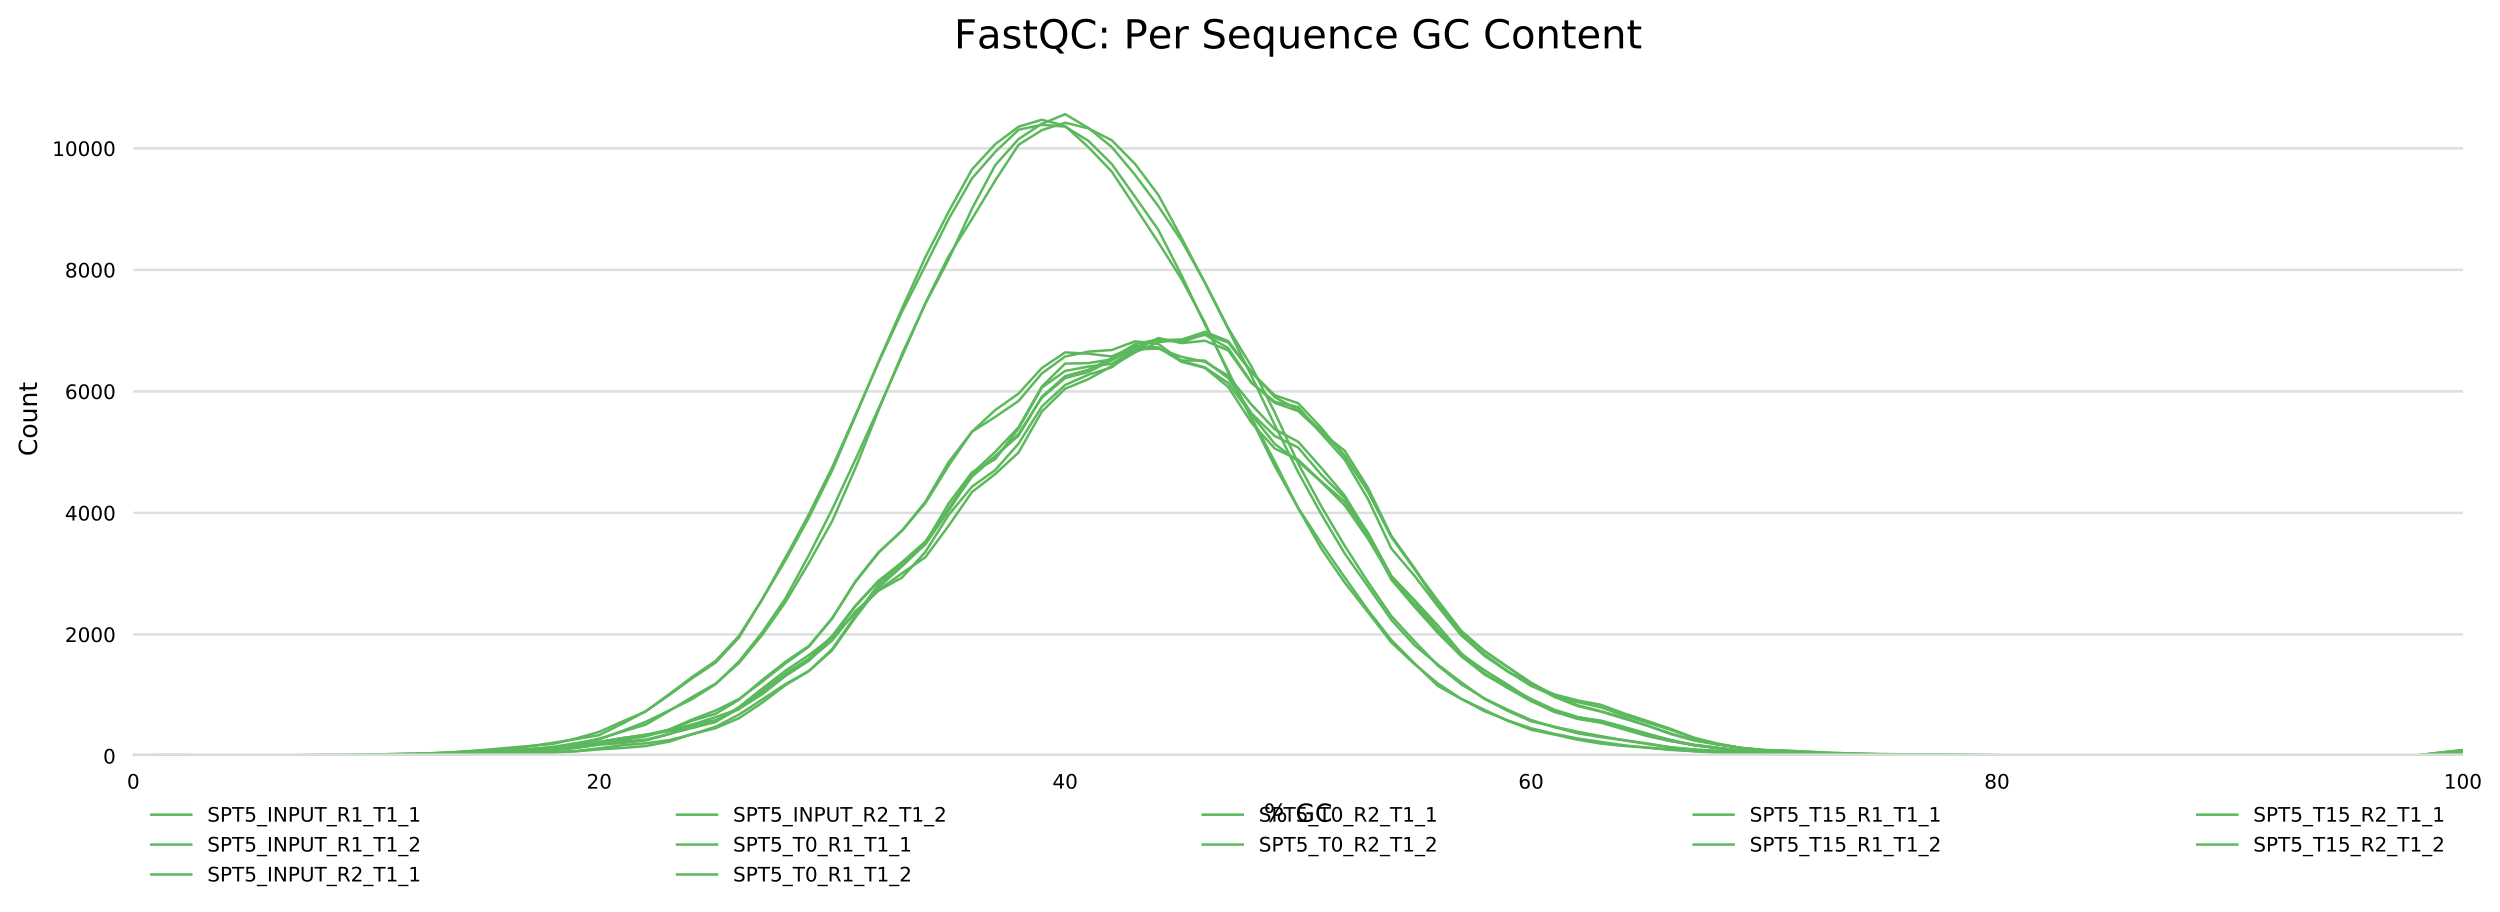<?xml version="1.0" encoding="utf-8" standalone="no"?>
<!DOCTYPE svg PUBLIC "-//W3C//DTD SVG 1.1//EN"
  "http://www.w3.org/Graphics/SVG/1.1/DTD/svg11.dtd">
<!-- Created with matplotlib (http://matplotlib.org/) -->
<svg height="364.923pt" version="1.1" viewBox="0 0 1000.138 364.923" width="1000.138pt" xmlns="http://www.w3.org/2000/svg" xmlns:xlink="http://www.w3.org/1999/xlink">
 <defs>
  <style type="text/css">
*{stroke-linecap:butt;stroke-linejoin:round;}
  </style>
 </defs>
 <g id="figure_1">
  <g id="patch_1">
   <path d="M 0 364.923 
L 1000.138 364.923 
L 1000.138 0 
L 0 0 
z
" style="fill:#ffffff;"/>
  </g>
  <g id="axes_1">
   <g id="patch_2">
    <path d="M 53.328 302.416 
L 985.303 302.416 
L 985.303 32.836 
L 53.328 32.836 
z
" style="fill:#ffffff;"/>
   </g>
   <g id="matplotlib.axis_1">
    <g id="xtick_1">
     <g id="text_1">
      <!-- 0 -->
      <defs>
       <path d="M 31.781 66.406 
Q 24.172 66.406 20.328 58.906 
Q 16.5 51.422 16.5 36.375 
Q 16.5 21.391 20.328 13.891 
Q 24.172 6.391 31.781 6.391 
Q 39.453 6.391 43.281 13.891 
Q 47.125 21.391 47.125 36.375 
Q 47.125 51.422 43.281 58.906 
Q 39.453 66.406 31.781 66.406 
z
M 31.781 74.219 
Q 44.047 74.219 50.516 64.516 
Q 56.984 54.828 56.984 36.375 
Q 56.984 17.969 50.516 8.266 
Q 44.047 -1.422 31.781 -1.422 
Q 19.531 -1.422 13.062 8.266 
Q 6.594 17.969 6.594 36.375 
Q 6.594 54.828 13.062 64.516 
Q 19.531 74.219 31.781 74.219 
z
" id="DejaVuSans-30"/>
      </defs>
      <g transform="translate(50.783 315.494)scale(0.08 -0.08)">
       <use xlink:href="#DejaVuSans-30"/>
      </g>
     </g>
    </g>
    <g id="xtick_2">
     <g id="text_2">
      <!-- 20 -->
      <defs>
       <path d="M 19.188 8.297 
L 53.609 8.297 
L 53.609 0 
L 7.328 0 
L 7.328 8.297 
Q 12.938 14.109 22.625 23.891 
Q 32.328 33.688 34.812 36.531 
Q 39.547 41.844 41.422 45.531 
Q 43.312 49.219 43.312 52.781 
Q 43.312 58.594 39.234 62.25 
Q 35.156 65.922 28.609 65.922 
Q 23.969 65.922 18.812 64.312 
Q 13.672 62.703 7.812 59.422 
L 7.812 69.391 
Q 13.766 71.781 18.938 73 
Q 24.125 74.219 28.422 74.219 
Q 39.75 74.219 46.484 68.547 
Q 53.219 62.891 53.219 53.422 
Q 53.219 48.922 51.531 44.891 
Q 49.859 40.875 45.406 35.406 
Q 44.188 33.984 37.641 27.219 
Q 31.109 20.453 19.188 8.297 
z
" id="DejaVuSans-32"/>
      </defs>
      <g transform="translate(234.633 315.494)scale(0.08 -0.08)">
       <use xlink:href="#DejaVuSans-32"/>
       <use x="63.623" xlink:href="#DejaVuSans-30"/>
      </g>
     </g>
    </g>
    <g id="xtick_3">
     <g id="text_3">
      <!-- 40 -->
      <defs>
       <path d="M 37.797 64.312 
L 12.891 25.391 
L 37.797 25.391 
z
M 35.203 72.906 
L 47.609 72.906 
L 47.609 25.391 
L 58.016 25.391 
L 58.016 17.188 
L 47.609 17.188 
L 47.609 0 
L 37.797 0 
L 37.797 17.188 
L 4.891 17.188 
L 4.891 26.703 
z
" id="DejaVuSans-34"/>
      </defs>
      <g transform="translate(421.028 315.494)scale(0.08 -0.08)">
       <use xlink:href="#DejaVuSans-34"/>
       <use x="63.623" xlink:href="#DejaVuSans-30"/>
      </g>
     </g>
    </g>
    <g id="xtick_4">
     <g id="text_4">
      <!-- 60 -->
      <defs>
       <path d="M 33.016 40.375 
Q 26.375 40.375 22.484 35.828 
Q 18.609 31.297 18.609 23.391 
Q 18.609 15.531 22.484 10.953 
Q 26.375 6.391 33.016 6.391 
Q 39.656 6.391 43.531 10.953 
Q 47.406 15.531 47.406 23.391 
Q 47.406 31.297 43.531 35.828 
Q 39.656 40.375 33.016 40.375 
z
M 52.594 71.297 
L 52.594 62.312 
Q 48.875 64.062 45.094 64.984 
Q 41.312 65.922 37.594 65.922 
Q 27.828 65.922 22.672 59.328 
Q 17.531 52.734 16.797 39.406 
Q 19.672 43.656 24.016 45.922 
Q 28.375 48.188 33.594 48.188 
Q 44.578 48.188 50.953 41.516 
Q 57.328 34.859 57.328 23.391 
Q 57.328 12.156 50.688 5.359 
Q 44.047 -1.422 33.016 -1.422 
Q 20.359 -1.422 13.672 8.266 
Q 6.984 17.969 6.984 36.375 
Q 6.984 53.656 15.188 63.938 
Q 23.391 74.219 37.203 74.219 
Q 40.922 74.219 44.703 73.484 
Q 48.484 72.75 52.594 71.297 
z
" id="DejaVuSans-36"/>
      </defs>
      <g transform="translate(607.423 315.494)scale(0.08 -0.08)">
       <use xlink:href="#DejaVuSans-36"/>
       <use x="63.623" xlink:href="#DejaVuSans-30"/>
      </g>
     </g>
    </g>
    <g id="xtick_5">
     <g id="text_5">
      <!-- 80 -->
      <defs>
       <path d="M 31.781 34.625 
Q 24.75 34.625 20.719 30.859 
Q 16.703 27.094 16.703 20.516 
Q 16.703 13.922 20.719 10.156 
Q 24.75 6.391 31.781 6.391 
Q 38.812 6.391 42.859 10.172 
Q 46.922 13.969 46.922 20.516 
Q 46.922 27.094 42.891 30.859 
Q 38.875 34.625 31.781 34.625 
z
M 21.922 38.812 
Q 15.578 40.375 12.031 44.719 
Q 8.5 49.078 8.5 55.328 
Q 8.5 64.062 14.719 69.141 
Q 20.953 74.219 31.781 74.219 
Q 42.672 74.219 48.875 69.141 
Q 55.078 64.062 55.078 55.328 
Q 55.078 49.078 51.531 44.719 
Q 48 40.375 41.703 38.812 
Q 48.828 37.156 52.797 32.312 
Q 56.781 27.484 56.781 20.516 
Q 56.781 9.906 50.312 4.234 
Q 43.844 -1.422 31.781 -1.422 
Q 19.734 -1.422 13.25 4.234 
Q 6.781 9.906 6.781 20.516 
Q 6.781 27.484 10.781 32.312 
Q 14.797 37.156 21.922 38.812 
z
M 18.312 54.391 
Q 18.312 48.734 21.844 45.562 
Q 25.391 42.391 31.781 42.391 
Q 38.141 42.391 41.719 45.562 
Q 45.312 48.734 45.312 54.391 
Q 45.312 60.062 41.719 63.234 
Q 38.141 66.406 31.781 66.406 
Q 25.391 66.406 21.844 63.234 
Q 18.312 60.062 18.312 54.391 
z
" id="DejaVuSans-38"/>
      </defs>
      <g transform="translate(793.818 315.494)scale(0.08 -0.08)">
       <use xlink:href="#DejaVuSans-38"/>
       <use x="63.623" xlink:href="#DejaVuSans-30"/>
      </g>
     </g>
    </g>
    <g id="xtick_6">
     <g id="text_6">
      <!-- 100 -->
      <defs>
       <path d="M 12.406 8.297 
L 28.516 8.297 
L 28.516 63.922 
L 10.984 60.406 
L 10.984 69.391 
L 28.422 72.906 
L 38.281 72.906 
L 38.281 8.297 
L 54.391 8.297 
L 54.391 0 
L 12.406 0 
z
" id="DejaVuSans-31"/>
      </defs>
      <g transform="translate(977.668 315.494)scale(0.08 -0.08)">
       <use xlink:href="#DejaVuSans-31"/>
       <use x="63.623" xlink:href="#DejaVuSans-30"/>
       <use x="127.246" xlink:href="#DejaVuSans-30"/>
      </g>
     </g>
    </g>
    <g id="text_7">
     <!-- % GC -->
     <defs>
      <path d="M 72.703 32.078 
Q 68.453 32.078 66.031 28.469 
Q 63.625 24.859 63.625 18.406 
Q 63.625 12.062 66.031 8.422 
Q 68.453 4.781 72.703 4.781 
Q 76.859 4.781 79.266 8.422 
Q 81.688 12.062 81.688 18.406 
Q 81.688 24.812 79.266 28.438 
Q 76.859 32.078 72.703 32.078 
z
M 72.703 38.281 
Q 80.422 38.281 84.953 32.906 
Q 89.5 27.547 89.5 18.406 
Q 89.5 9.281 84.938 3.922 
Q 80.375 -1.422 72.703 -1.422 
Q 64.891 -1.422 60.344 3.922 
Q 55.812 9.281 55.812 18.406 
Q 55.812 27.594 60.375 32.938 
Q 64.938 38.281 72.703 38.281 
z
M 22.312 68.016 
Q 18.109 68.016 15.688 64.375 
Q 13.281 60.75 13.281 54.391 
Q 13.281 47.953 15.672 44.328 
Q 18.062 40.719 22.312 40.719 
Q 26.562 40.719 28.969 44.328 
Q 31.391 47.953 31.391 54.391 
Q 31.391 60.688 28.953 64.344 
Q 26.516 68.016 22.312 68.016 
z
M 66.406 74.219 
L 74.219 74.219 
L 28.609 -1.422 
L 20.797 -1.422 
z
M 22.312 74.219 
Q 30.031 74.219 34.609 68.875 
Q 39.203 63.531 39.203 54.391 
Q 39.203 45.172 34.641 39.844 
Q 30.078 34.516 22.312 34.516 
Q 14.547 34.516 10.031 39.859 
Q 5.516 45.219 5.516 54.391 
Q 5.516 63.484 10.047 68.844 
Q 14.594 74.219 22.312 74.219 
z
" id="DejaVuSans-25"/>
      <path id="DejaVuSans-20"/>
      <path d="M 59.516 10.406 
L 59.516 29.984 
L 43.406 29.984 
L 43.406 38.094 
L 69.281 38.094 
L 69.281 6.781 
Q 63.578 2.734 56.688 0.656 
Q 49.812 -1.422 42 -1.422 
Q 24.906 -1.422 15.25 8.562 
Q 5.609 18.562 5.609 36.375 
Q 5.609 54.25 15.25 64.234 
Q 24.906 74.219 42 74.219 
Q 49.125 74.219 55.547 72.453 
Q 61.969 70.703 67.391 67.281 
L 67.391 56.781 
Q 61.922 61.422 55.766 63.766 
Q 49.609 66.109 42.828 66.109 
Q 29.438 66.109 22.719 58.641 
Q 16.016 51.172 16.016 36.375 
Q 16.016 21.625 22.719 14.156 
Q 29.438 6.688 42.828 6.688 
Q 48.047 6.688 52.141 7.594 
Q 56.25 8.5 59.516 10.406 
z
" id="DejaVuSans-47"/>
      <path d="M 64.406 67.281 
L 64.406 56.891 
Q 59.422 61.531 53.781 63.812 
Q 48.141 66.109 41.797 66.109 
Q 29.297 66.109 22.656 58.469 
Q 16.016 50.828 16.016 36.375 
Q 16.016 21.969 22.656 14.328 
Q 29.297 6.688 41.797 6.688 
Q 48.141 6.688 53.781 8.984 
Q 59.422 11.281 64.406 15.922 
L 64.406 5.609 
Q 59.234 2.094 53.438 0.328 
Q 47.656 -1.422 41.219 -1.422 
Q 24.656 -1.422 15.125 8.703 
Q 5.609 18.844 5.609 36.375 
Q 5.609 53.953 15.125 64.078 
Q 24.656 74.219 41.219 74.219 
Q 47.75 74.219 53.531 72.484 
Q 59.328 70.75 64.406 67.281 
z
" id="DejaVuSans-43"/>
     </defs>
     <g transform="translate(505.61 328.757)scale(0.1 -0.1)">
      <use xlink:href="#DejaVuSans-25"/>
      <use x="95.02" xlink:href="#DejaVuSans-20"/>
      <use x="126.807" xlink:href="#DejaVuSans-47"/>
      <use x="204.297" xlink:href="#DejaVuSans-43"/>
     </g>
    </g>
   </g>
   <g id="matplotlib.axis_2">
    <g id="ytick_1">
     <g id="line2d_1">
      <path clip-path="url(#pa500c4029d)" d="M 53.328 302.416 
L 985.303 302.416 
" style="fill:none;stroke:#dedede;stroke-linecap:square;"/>
     </g>
     <g id="text_8">
      <!-- 0 -->
      <g transform="translate(41.238 305.455)scale(0.08 -0.08)">
       <use xlink:href="#DejaVuSans-30"/>
      </g>
     </g>
    </g>
    <g id="ytick_2">
     <g id="line2d_2">
      <path clip-path="url(#pa500c4029d)" d="M 53.328 253.804 
L 985.303 253.804 
" style="fill:none;stroke:#dedede;stroke-linecap:square;"/>
     </g>
     <g id="text_9">
      <!-- 2000 -->
      <g transform="translate(25.968 256.843)scale(0.08 -0.08)">
       <use xlink:href="#DejaVuSans-32"/>
       <use x="63.623" xlink:href="#DejaVuSans-30"/>
       <use x="127.246" xlink:href="#DejaVuSans-30"/>
       <use x="190.869" xlink:href="#DejaVuSans-30"/>
      </g>
     </g>
    </g>
    <g id="ytick_3">
     <g id="line2d_3">
      <path clip-path="url(#pa500c4029d)" d="M 53.328 205.192 
L 985.303 205.192 
" style="fill:none;stroke:#dedede;stroke-linecap:square;"/>
     </g>
     <g id="text_10">
      <!-- 4000 -->
      <g transform="translate(25.968 208.232)scale(0.08 -0.08)">
       <use xlink:href="#DejaVuSans-34"/>
       <use x="63.623" xlink:href="#DejaVuSans-30"/>
       <use x="127.246" xlink:href="#DejaVuSans-30"/>
       <use x="190.869" xlink:href="#DejaVuSans-30"/>
      </g>
     </g>
    </g>
    <g id="ytick_4">
     <g id="line2d_4">
      <path clip-path="url(#pa500c4029d)" d="M 53.328 156.581 
L 985.303 156.581 
" style="fill:none;stroke:#dedede;stroke-linecap:square;"/>
     </g>
     <g id="text_11">
      <!-- 6000 -->
      <g transform="translate(25.968 159.62)scale(0.08 -0.08)">
       <use xlink:href="#DejaVuSans-36"/>
       <use x="63.623" xlink:href="#DejaVuSans-30"/>
       <use x="127.246" xlink:href="#DejaVuSans-30"/>
       <use x="190.869" xlink:href="#DejaVuSans-30"/>
      </g>
     </g>
    </g>
    <g id="ytick_5">
     <g id="line2d_5">
      <path clip-path="url(#pa500c4029d)" d="M 53.328 107.969 
L 985.303 107.969 
" style="fill:none;stroke:#dedede;stroke-linecap:square;"/>
     </g>
     <g id="text_12">
      <!-- 8000 -->
      <g transform="translate(25.968 111.009)scale(0.08 -0.08)">
       <use xlink:href="#DejaVuSans-38"/>
       <use x="63.623" xlink:href="#DejaVuSans-30"/>
       <use x="127.246" xlink:href="#DejaVuSans-30"/>
       <use x="190.869" xlink:href="#DejaVuSans-30"/>
      </g>
     </g>
    </g>
    <g id="ytick_6">
     <g id="line2d_6">
      <path clip-path="url(#pa500c4029d)" d="M 53.328 59.358 
L 985.303 59.358 
" style="fill:none;stroke:#dedede;stroke-linecap:square;"/>
     </g>
     <g id="text_13">
      <!-- 10000 -->
      <g transform="translate(20.878 62.397)scale(0.08 -0.08)">
       <use xlink:href="#DejaVuSans-31"/>
       <use x="63.623" xlink:href="#DejaVuSans-30"/>
       <use x="127.246" xlink:href="#DejaVuSans-30"/>
       <use x="190.869" xlink:href="#DejaVuSans-30"/>
       <use x="254.492" xlink:href="#DejaVuSans-30"/>
      </g>
     </g>
    </g>
    <g id="text_14">
     <!-- Count -->
     <defs>
      <path d="M 30.609 48.391 
Q 23.391 48.391 19.188 42.75 
Q 14.984 37.109 14.984 27.297 
Q 14.984 17.484 19.156 11.844 
Q 23.344 6.203 30.609 6.203 
Q 37.797 6.203 41.984 11.859 
Q 46.188 17.531 46.188 27.297 
Q 46.188 37.016 41.984 42.703 
Q 37.797 48.391 30.609 48.391 
z
M 30.609 56 
Q 42.328 56 49.016 48.375 
Q 55.719 40.766 55.719 27.297 
Q 55.719 13.875 49.016 6.219 
Q 42.328 -1.422 30.609 -1.422 
Q 18.844 -1.422 12.172 6.219 
Q 5.516 13.875 5.516 27.297 
Q 5.516 40.766 12.172 48.375 
Q 18.844 56 30.609 56 
z
" id="DejaVuSans-6f"/>
      <path d="M 8.5 21.578 
L 8.5 54.688 
L 17.484 54.688 
L 17.484 21.922 
Q 17.484 14.156 20.5 10.266 
Q 23.531 6.391 29.594 6.391 
Q 36.859 6.391 41.078 11.031 
Q 45.312 15.672 45.312 23.688 
L 45.312 54.688 
L 54.297 54.688 
L 54.297 0 
L 45.312 0 
L 45.312 8.406 
Q 42.047 3.422 37.719 1 
Q 33.406 -1.422 27.688 -1.422 
Q 18.266 -1.422 13.375 4.438 
Q 8.5 10.297 8.5 21.578 
z
M 31.109 56 
z
" id="DejaVuSans-75"/>
      <path d="M 54.891 33.016 
L 54.891 0 
L 45.906 0 
L 45.906 32.719 
Q 45.906 40.484 42.875 44.328 
Q 39.844 48.188 33.797 48.188 
Q 26.516 48.188 22.312 43.547 
Q 18.109 38.922 18.109 30.906 
L 18.109 0 
L 9.078 0 
L 9.078 54.688 
L 18.109 54.688 
L 18.109 46.188 
Q 21.344 51.125 25.703 53.562 
Q 30.078 56 35.797 56 
Q 45.219 56 50.047 50.172 
Q 54.891 44.344 54.891 33.016 
z
" id="DejaVuSans-6e"/>
      <path d="M 18.312 70.219 
L 18.312 54.688 
L 36.812 54.688 
L 36.812 47.703 
L 18.312 47.703 
L 18.312 18.016 
Q 18.312 11.328 20.141 9.422 
Q 21.969 7.516 27.594 7.516 
L 36.812 7.516 
L 36.812 0 
L 27.594 0 
Q 17.188 0 13.234 3.875 
Q 9.281 7.766 9.281 18.016 
L 9.281 47.703 
L 2.688 47.703 
L 2.688 54.688 
L 9.281 54.688 
L 9.281 70.219 
z
" id="DejaVuSans-74"/>
     </defs>
     <g transform="translate(14.798 182.474)rotate(-90)scale(0.1 -0.1)">
      <use xlink:href="#DejaVuSans-43"/>
      <use x="69.824" xlink:href="#DejaVuSans-6f"/>
      <use x="131.006" xlink:href="#DejaVuSans-75"/>
      <use x="194.385" xlink:href="#DejaVuSans-6e"/>
      <use x="257.764" xlink:href="#DejaVuSans-74"/>
     </g>
    </g>
   </g>
   <g id="line2d_7">
    <path clip-path="url(#pa500c4029d)" d="M 53.328 302.246 
L 62.648 302.27 
L 71.968 302.318 
L 81.287 302.331 
L 90.607 302.306 
L 99.927 302.27 
L 109.247 302.282 
L 118.566 302.331 
L 127.886 302.318 
L 137.206 302.246 
L 146.526 302.185 
L 155.845 302.1 
L 165.165 302.039 
L 174.485 301.917 
L 183.805 301.747 
L 193.124 301.213 
L 202.444 300.666 
L 211.764 299.791 
L 221.084 298.818 
L 230.403 297.299 
L 239.723 295.768 
L 249.043 292.39 
L 258.363 288.756 
L 267.682 284.235 
L 277.002 279.593 
L 286.322 273.674 
L 295.642 264.596 
L 304.961 252.917 
L 314.281 239.306 
L 323.601 222.097 
L 332.921 203.71 
L 342.24 183.803 
L 351.56 163.253 
L 360.88 142.544 
L 370.2 121.252 
L 379.519 102.452 
L 388.839 87.589 
L 398.159 72.203 
L 407.479 57.912 
L 416.798 52.066 
L 426.118 49.089 
L 435.438 51.385 
L 444.758 56.113 
L 454.077 65.58 
L 463.397 78 
L 472.717 95.233 
L 482.037 113.159 
L 491.356 131.655 
L 500.676 150.432 
L 509.996 170.095 
L 519.316 188.859 
L 528.635 205.764 
L 537.955 221.429 
L 547.275 234.651 
L 556.595 247.971 
L 565.914 258.143 
L 575.234 265.884 
L 584.554 272.945 
L 593.874 279.605 
L 603.193 284.393 
L 612.513 288.549 
L 621.833 290.712 
L 631.153 292.742 
L 640.472 294.492 
L 649.792 296.181 
L 659.112 297.64 
L 668.432 298.952 
L 677.751 299.876 
L 687.071 300.581 
L 696.391 301.091 
L 705.711 301.614 
L 715.03 301.905 
L 724.35 302.027 
L 733.67 302.112 
L 742.99 302.221 
L 752.309 302.258 
L 761.629 302.306 
L 770.949 302.355 
L 780.269 302.379 
L 789.588 302.379 
L 798.908 302.367 
L 808.228 302.391 
L 817.548 302.416 
L 826.867 302.416 
L 836.187 302.416 
L 845.507 302.416 
L 854.827 302.416 
L 864.146 302.416 
L 873.466 302.416 
L 882.786 302.416 
L 892.106 302.416 
L 901.425 302.416 
L 910.745 302.416 
L 920.065 302.416 
L 929.385 302.416 
L 938.704 302.416 
L 948.024 302.416 
L 957.344 302.416 
L 966.664 302.416 
L 975.983 302.416 
L 985.303 302.416 
" style="fill:none;stroke:#5cb85c;stroke-linecap:square;"/>
   </g>
   <g id="line2d_8">
    <path clip-path="url(#pa500c4029d)" d="M 53.328 302.318 
L 62.648 302.306 
L 71.968 302.294 
L 81.287 302.294 
L 90.607 302.294 
L 99.927 302.318 
L 109.247 302.318 
L 118.566 302.294 
L 127.886 302.282 
L 137.206 302.209 
L 146.526 302.136 
L 155.845 302.075 
L 165.165 302.051 
L 174.485 301.893 
L 183.805 301.723 
L 193.124 301.395 
L 202.444 301.006 
L 211.764 300.325 
L 221.084 299.62 
L 230.403 297.664 
L 239.723 295.464 
L 249.043 292.693 
L 258.363 289.874 
L 267.682 284.429 
L 277.002 278.778 
L 286.322 273.467 
L 295.642 265.252 
L 304.961 253.95 
L 314.281 240.8 
L 323.601 225.135 
L 332.921 208.449 
L 342.24 187.231 
L 351.56 163.897 
L 360.88 141.572 
L 370.2 121.52 
L 379.519 103.74 
L 388.839 83.493 
L 398.159 66.066 
L 407.479 55.615 
L 416.798 49.502 
L 426.118 45.674 
L 435.438 51.215 
L 444.758 58.811 
L 454.077 69.955 
L 463.397 82.485 
L 472.717 96.412 
L 482.037 113.037 
L 491.356 131.254 
L 500.676 146.664 
L 509.996 165.027 
L 519.316 185.371 
L 528.635 202.64 
L 537.955 218.378 
L 547.275 232.852 
L 556.595 246.464 
L 565.914 256.587 
L 575.234 266.273 
L 584.554 273.735 
L 593.874 279.41 
L 603.193 283.931 
L 612.513 288.063 
L 621.833 290.919 
L 631.153 293.374 
L 640.472 294.893 
L 649.792 296.133 
L 659.112 297.421 
L 668.432 299.025 
L 677.751 299.864 
L 687.071 300.277 
L 696.391 300.811 
L 705.711 301.383 
L 715.03 301.711 
L 724.35 301.869 
L 733.67 302.002 
L 742.99 302.221 
L 752.309 302.318 
L 761.629 302.343 
L 770.949 302.355 
L 780.269 302.367 
L 789.588 302.343 
L 798.908 302.331 
L 808.228 302.367 
L 817.548 302.379 
L 826.867 302.367 
L 836.187 302.367 
L 845.507 302.391 
L 854.827 302.416 
L 864.146 302.404 
L 873.466 302.379 
L 882.786 302.379 
L 892.106 302.391 
L 901.425 302.404 
L 910.745 302.416 
L 920.065 302.416 
L 929.385 302.416 
L 938.704 302.416 
L 948.024 302.416 
L 957.344 302.416 
L 966.664 302.416 
L 975.983 302.416 
L 985.303 302.416 
" style="fill:none;stroke:#5cb85c;stroke-linecap:square;"/>
   </g>
   <g id="line2d_9">
    <path clip-path="url(#pa500c4029d)" d="M 53.328 302.173 
L 62.648 302.1 
L 71.968 302.1 
L 81.287 302.16 
L 90.607 302.209 
L 99.927 302.258 
L 109.247 302.221 
L 118.566 302.221 
L 127.886 302.221 
L 137.206 302.063 
L 146.526 301.905 
L 155.845 301.747 
L 165.165 301.601 
L 174.485 301.261 
L 183.805 300.872 
L 193.124 300.471 
L 202.444 300.022 
L 211.764 298.575 
L 221.084 297.166 
L 230.403 295.719 
L 239.723 294.091 
L 249.043 289.473 
L 258.363 284.539 
L 267.682 277.721 
L 277.002 270.733 
L 286.322 264.377 
L 295.642 254.387 
L 304.961 239.682 
L 314.281 224.066 
L 323.601 207.088 
L 332.921 188.203 
L 342.24 166.473 
L 351.56 144.44 
L 360.88 123.367 
L 370.2 102.902 
L 379.519 84.66 
L 388.839 67.792 
L 398.159 57.656 
L 407.479 50.693 
L 416.798 47.898 
L 426.118 50.377 
L 435.438 58.896 
L 444.758 68.63 
L 454.077 82.728 
L 463.397 96.971 
L 472.717 111.712 
L 482.037 129.091 
L 491.356 149.083 
L 500.676 167.093 
L 509.996 184.739 
L 519.316 203.272 
L 528.635 219.545 
L 537.955 233.071 
L 547.275 244.932 
L 556.595 257 
L 565.914 265.726 
L 575.234 273.431 
L 584.554 279.544 
L 593.874 284.539 
L 603.193 288.197 
L 612.513 291.369 
L 621.833 293.568 
L 631.153 295.428 
L 640.472 296.825 
L 649.792 298.174 
L 659.112 299.171 
L 668.432 300.009 
L 677.751 300.471 
L 687.071 301.079 
L 696.391 301.565 
L 705.711 301.796 
L 715.03 301.917 
L 724.35 302.039 
L 733.67 302.136 
L 742.99 302.246 
L 752.309 302.27 
L 761.629 302.282 
L 770.949 302.331 
L 780.269 302.367 
L 789.588 302.379 
L 798.908 302.391 
L 808.228 302.379 
L 817.548 302.379 
L 826.867 302.404 
L 836.187 302.416 
L 845.507 302.416 
L 854.827 302.416 
L 864.146 302.416 
L 873.466 302.416 
L 882.786 302.416 
L 892.106 302.416 
L 901.425 302.416 
L 910.745 302.416 
L 920.065 302.416 
L 929.385 302.416 
L 938.704 302.416 
L 948.024 302.416 
L 957.344 302.416 
L 966.664 302.416 
L 975.983 302.416 
L 985.303 302.416 
" style="fill:none;stroke:#5cb85c;stroke-linecap:square;"/>
   </g>
   <g id="line2d_10">
    <path clip-path="url(#pa500c4029d)" d="M 53.328 302.197 
L 62.648 302.173 
L 71.968 302.16 
L 81.287 302.16 
L 90.607 302.173 
L 99.927 302.148 
L 109.247 302.136 
L 118.566 302.088 
L 127.886 302.039 
L 137.206 302.112 
L 146.526 302.16 
L 155.845 302.015 
L 165.165 301.808 
L 174.485 301.322 
L 183.805 300.836 
L 193.124 300.046 
L 202.444 299.244 
L 211.764 298.442 
L 221.084 297.64 
L 230.403 295.428 
L 239.723 292.778 
L 249.043 288.622 
L 258.363 284.563 
L 267.682 278.073 
L 277.002 271.28 
L 286.322 265.058 
L 295.642 255.044 
L 304.961 239.755 
L 314.281 222.948 
L 323.601 205.727 
L 332.921 186.927 
L 342.24 165.987 
L 351.56 144.829 
L 360.88 124.667 
L 370.2 106.28 
L 379.519 87.613 
L 388.839 71.389 
L 398.159 60.743 
L 407.479 51.92 
L 416.798 49.927 
L 426.118 50.656 
L 435.438 56.368 
L 444.758 65.616 
L 454.077 78.729 
L 463.397 91.964 
L 472.717 110.218 
L 482.037 129.869 
L 491.356 148.378 
L 500.676 167.701 
L 509.996 186.526 
L 519.316 203.151 
L 528.635 217.455 
L 537.955 230.981 
L 547.275 244.106 
L 556.595 256.016 
L 565.914 265.422 
L 575.234 274.415 
L 584.554 279.605 
L 593.874 283.98 
L 603.193 288.403 
L 612.513 291.928 
L 621.833 293.872 
L 631.153 295.938 
L 640.472 297.469 
L 649.792 298.442 
L 659.112 299.025 
L 668.432 299.839 
L 677.751 300.556 
L 687.071 301.006 
L 696.391 301.115 
L 705.711 301.395 
L 715.03 301.735 
L 724.35 301.917 
L 733.67 302.039 
L 742.99 302.197 
L 752.309 302.294 
L 761.629 302.306 
L 770.949 302.318 
L 780.269 302.355 
L 789.588 302.367 
L 798.908 302.367 
L 808.228 302.391 
L 817.548 302.416 
L 826.867 302.391 
L 836.187 302.355 
L 845.507 302.343 
L 854.827 302.355 
L 864.146 302.379 
L 873.466 302.391 
L 882.786 302.404 
L 892.106 302.416 
L 901.425 302.416 
L 910.745 302.416 
L 920.065 302.416 
L 929.385 302.416 
L 938.704 302.416 
L 948.024 302.416 
L 957.344 302.416 
L 966.664 302.416 
L 975.983 302.416 
L 985.303 302.416 
" style="fill:none;stroke:#5cb85c;stroke-linecap:square;"/>
   </g>
   <g id="line2d_11">
    <path clip-path="url(#pa500c4029d)" d="M 53.328 302.416 
L 62.648 302.416 
L 71.968 302.416 
L 81.287 302.416 
L 90.607 302.391 
L 99.927 302.367 
L 109.247 302.355 
L 118.566 302.355 
L 127.886 302.331 
L 137.206 302.258 
L 146.526 302.173 
L 155.845 302.075 
L 165.165 301.942 
L 174.485 301.699 
L 183.805 301.48 
L 193.124 301.395 
L 202.444 300.884 
L 211.764 300.277 
L 221.084 299.803 
L 230.403 299.001 
L 239.723 297.627 
L 249.043 296.716 
L 258.363 295.89 
L 267.682 293.605 
L 277.002 291.223 
L 286.322 288.817 
L 295.642 283.263 
L 304.961 276.36 
L 314.281 269.396 
L 323.601 263.466 
L 332.921 254.387 
L 342.24 242.259 
L 351.56 232.257 
L 360.88 225.342 
L 370.2 217.783 
L 379.519 204.305 
L 388.839 190.196 
L 398.159 182.406 
L 407.479 174.276 
L 416.798 158.708 
L 426.118 150.492 
L 435.438 147.904 
L 444.758 143.286 
L 454.077 137.659 
L 463.397 135.799 
L 472.717 136.905 
L 482.037 133.709 
L 491.356 137.015 
L 500.676 149.034 
L 509.996 158.149 
L 519.316 161.296 
L 528.635 171.237 
L 537.955 182.527 
L 547.275 196.467 
L 556.595 214.489 
L 565.914 227.323 
L 575.234 241.432 
L 584.554 253.33 
L 593.874 260.427 
L 603.193 266.868 
L 612.513 273.054 
L 621.833 278.268 
L 631.153 282.145 
L 640.472 284.527 
L 649.792 287.212 
L 659.112 290.348 
L 668.432 293.69 
L 677.751 296.218 
L 687.071 297.834 
L 696.391 299.195 
L 705.711 300.094 
L 715.03 300.338 
L 724.35 300.763 
L 733.67 301.237 
L 742.99 301.48 
L 752.309 301.686 
L 761.629 301.747 
L 770.949 301.735 
L 780.269 301.784 
L 789.588 301.942 
L 798.908 302.088 
L 808.228 302.185 
L 817.548 302.197 
L 826.867 302.185 
L 836.187 302.27 
L 845.507 302.367 
L 854.827 302.367 
L 864.146 302.367 
L 873.466 302.404 
L 882.786 302.416 
L 892.106 302.416 
L 901.425 302.416 
L 910.745 302.416 
L 920.065 302.391 
L 929.385 302.391 
L 938.704 302.416 
L 948.024 302.416 
L 957.344 302.416 
L 966.664 302.416 
L 975.983 302.367 
L 985.303 302.318 
" style="fill:none;stroke:#5cb85c;stroke-linecap:square;"/>
   </g>
   <g id="line2d_12">
    <path clip-path="url(#pa500c4029d)" d="M 53.328 302.124 
L 62.648 302.148 
L 71.968 302.209 
L 81.287 302.221 
L 90.607 302.197 
L 99.927 302.233 
L 109.247 302.27 
L 118.566 302.148 
L 127.886 302.015 
L 137.206 302.015 
L 146.526 301.978 
L 155.845 301.759 
L 165.165 301.577 
L 174.485 301.565 
L 183.805 301.383 
L 193.124 301.067 
L 202.444 300.678 
L 211.764 300.386 
L 221.084 300.082 
L 230.403 299.171 
L 239.723 297.931 
L 249.043 297.226 
L 258.363 296.218 
L 267.682 293.678 
L 277.002 289.85 
L 286.322 286.86 
L 295.642 283.603 
L 304.961 277.709 
L 314.281 270.393 
L 323.601 264.341 
L 332.921 254.74 
L 342.24 242.514 
L 351.56 232.391 
L 360.88 224.856 
L 370.2 216.628 
L 379.519 203.528 
L 388.839 190.718 
L 398.159 182.515 
L 407.479 173.631 
L 416.798 159.084 
L 426.118 151.246 
L 435.438 148.791 
L 444.758 144.161 
L 454.077 138.765 
L 463.397 136.067 
L 472.717 135.848 
L 482.037 132.761 
L 491.356 136.468 
L 500.676 148.718 
L 509.996 158.878 
L 519.316 163.921 
L 528.635 172.307 
L 537.955 182.199 
L 547.275 196.673 
L 556.595 214.842 
L 565.914 227.785 
L 575.234 240.266 
L 584.554 252.321 
L 593.874 260.464 
L 603.193 266.868 
L 612.513 273.565 
L 621.833 278.803 
L 631.153 282.461 
L 640.472 284.685 
L 649.792 287.504 
L 659.112 290.287 
L 668.432 293.423 
L 677.751 296.133 
L 687.071 297.773 
L 696.391 299.183 
L 705.711 300.022 
L 715.03 300.35 
L 724.35 300.787 
L 733.67 301.213 
L 742.99 301.456 
L 752.309 301.686 
L 761.629 301.772 
L 770.949 301.772 
L 780.269 301.844 
L 789.588 301.99 
L 798.908 302.1 
L 808.228 302.136 
L 817.548 302.124 
L 826.867 302.148 
L 836.187 302.258 
L 845.507 302.343 
L 854.827 302.331 
L 864.146 302.331 
L 873.466 302.355 
L 882.786 302.367 
L 892.106 302.379 
L 901.425 302.391 
L 910.745 302.391 
L 920.065 302.404 
L 929.385 302.391 
L 938.704 302.367 
L 948.024 302.355 
L 957.344 302.331 
L 966.664 302.221 
L 975.983 301.2 
L 985.303 300.277 
" style="fill:none;stroke:#5cb85c;stroke-linecap:square;"/>
   </g>
   <g id="line2d_13">
    <path clip-path="url(#pa500c4029d)" d="M 53.328 302.416 
L 62.648 302.391 
L 71.968 302.379 
L 81.287 302.379 
L 90.607 302.367 
L 99.927 302.355 
L 109.247 302.306 
L 118.566 302.282 
L 127.886 302.306 
L 137.206 302.185 
L 146.526 302.1 
L 155.845 302.002 
L 165.165 301.844 
L 174.485 301.589 
L 183.805 301.091 
L 193.124 300.641 
L 202.444 300.155 
L 211.764 299.669 
L 221.084 298.989 
L 230.403 298.259 
L 239.723 296.825 
L 249.043 295.282 
L 258.363 293.994 
L 267.682 292.535 
L 277.002 290.834 
L 286.322 288.61 
L 295.642 282.837 
L 304.961 275.448 
L 314.281 268.266 
L 323.601 262.08 
L 332.921 254.946 
L 342.24 245.2 
L 351.56 236 
L 360.88 229.304 
L 370.2 222.924 
L 379.519 210.309 
L 388.839 196.843 
L 398.159 189.612 
L 407.479 181.02 
L 416.798 164.638 
L 426.118 155.511 
L 435.438 151.659 
L 444.758 146.47 
L 454.077 140.989 
L 463.397 136.893 
L 472.717 135.945 
L 482.037 133.94 
L 491.356 139.263 
L 500.676 153.02 
L 509.996 161.199 
L 519.316 164.432 
L 528.635 173.072 
L 537.955 180.291 
L 547.275 195.142 
L 556.595 214.392 
L 565.914 227.505 
L 575.234 241.748 
L 584.554 253.938 
L 593.874 262.396 
L 603.193 268.704 
L 612.513 273.686 
L 621.833 277.806 
L 631.153 280.212 
L 640.472 281.974 
L 649.792 285.438 
L 659.112 288.464 
L 668.432 291.612 
L 677.751 295.136 
L 687.071 297.567 
L 696.391 299.159 
L 705.711 300.143 
L 715.03 300.811 
L 724.35 301.383 
L 733.67 301.796 
L 742.99 302.015 
L 752.309 302.148 
L 761.629 302.185 
L 770.949 302.185 
L 780.269 302.233 
L 789.588 302.282 
L 798.908 302.306 
L 808.228 302.318 
L 817.548 302.318 
L 826.867 302.355 
L 836.187 302.404 
L 845.507 302.391 
L 854.827 302.355 
L 864.146 302.343 
L 873.466 302.379 
L 882.786 302.416 
L 892.106 302.416 
L 901.425 302.416 
L 910.745 302.416 
L 920.065 302.416 
L 929.385 302.416 
L 938.704 302.416 
L 948.024 302.416 
L 957.344 302.416 
L 966.664 302.416 
L 975.983 302.355 
L 985.303 302.294 
" style="fill:none;stroke:#5cb85c;stroke-linecap:square;"/>
   </g>
   <g id="line2d_14">
    <path clip-path="url(#pa500c4029d)" d="M 53.328 302.246 
L 62.648 302.112 
L 71.968 302.063 
L 81.287 302.185 
L 90.607 302.221 
L 99.927 302.27 
L 109.247 302.318 
L 118.566 302.197 
L 127.886 302.063 
L 137.206 302.063 
L 146.526 301.93 
L 155.845 301.674 
L 165.165 301.528 
L 174.485 301.273 
L 183.805 300.775 
L 193.124 300.252 
L 202.444 299.791 
L 211.764 299.706 
L 221.084 299.086 
L 230.403 298.053 
L 239.723 296.813 
L 249.043 295.258 
L 258.363 293.896 
L 267.682 292.013 
L 277.002 289.862 
L 286.322 288.112 
L 295.642 283.652 
L 304.961 276.652 
L 314.281 269.639 
L 323.601 264.11 
L 332.921 256.198 
L 342.24 244.531 
L 351.56 236.219 
L 360.88 231.042 
L 370.2 220.809 
L 379.519 205.982 
L 388.839 194.692 
L 398.159 188.033 
L 407.479 177.472 
L 416.798 162.633 
L 426.118 154.017 
L 435.438 149.885 
L 444.758 146.931 
L 454.077 139.992 
L 463.397 135.228 
L 472.717 137.27 
L 482.037 136.298 
L 491.356 140.187 
L 500.676 153.215 
L 509.996 160.737 
L 519.316 162.827 
L 528.635 173.546 
L 537.955 183.888 
L 547.275 199.675 
L 556.595 219.411 
L 565.914 230.385 
L 575.234 242.611 
L 584.554 254.157 
L 593.874 261.801 
L 603.193 268.521 
L 612.513 274.415 
L 621.833 278.438 
L 631.153 280.917 
L 640.472 282.983 
L 649.792 286.289 
L 659.112 289.06 
L 668.432 292.013 
L 677.751 295.294 
L 687.071 297.457 
L 696.391 299.268 
L 705.711 300.398 
L 715.03 300.86 
L 724.35 301.456 
L 733.67 301.905 
L 742.99 302.039 
L 752.309 302.075 
L 761.629 302.063 
L 770.949 302.1 
L 780.269 302.148 
L 789.588 302.197 
L 798.908 302.282 
L 808.228 302.331 
L 817.548 302.306 
L 826.867 302.331 
L 836.187 302.391 
L 845.507 302.391 
L 854.827 302.355 
L 864.146 302.331 
L 873.466 302.306 
L 882.786 302.331 
L 892.106 302.391 
L 901.425 302.391 
L 910.745 302.367 
L 920.065 302.379 
L 929.385 302.391 
L 938.704 302.367 
L 948.024 302.343 
L 957.344 302.367 
L 966.664 302.221 
L 975.983 301.577 
L 985.303 301.103 
" style="fill:none;stroke:#5cb85c;stroke-linecap:square;"/>
   </g>
   <g id="line2d_15">
    <path clip-path="url(#pa500c4029d)" d="M 53.328 302.416 
L 62.648 302.404 
L 71.968 302.404 
L 81.287 302.404 
L 90.607 302.391 
L 99.927 302.391 
L 109.247 302.367 
L 118.566 302.343 
L 127.886 302.343 
L 137.206 302.355 
L 146.526 302.343 
L 155.845 302.246 
L 165.165 302.173 
L 174.485 302.1 
L 183.805 301.905 
L 193.124 301.626 
L 202.444 301.48 
L 211.764 301.322 
L 221.084 301.103 
L 230.403 300.593 
L 239.723 299.791 
L 249.043 299.232 
L 258.363 298.466 
L 267.682 296.716 
L 277.002 293.666 
L 286.322 290.725 
L 295.642 285.876 
L 304.961 279.799 
L 314.281 273.638 
L 323.601 268.448 
L 332.921 260.148 
L 342.24 246.974 
L 351.56 234.955 
L 360.88 226.545 
L 370.2 217.674 
L 379.519 203.442 
L 388.839 189.467 
L 398.159 180.729 
L 407.479 170.946 
L 416.798 154.636 
L 426.118 145.449 
L 435.438 145.267 
L 444.758 143.76 
L 454.077 139.798 
L 463.397 139.445 
L 472.717 142.763 
L 482.037 144.756 
L 491.356 150.346 
L 500.676 161.916 
L 509.996 171.748 
L 519.316 176.706 
L 528.635 187.206 
L 537.955 198.265 
L 547.275 213.663 
L 556.595 230.495 
L 565.914 240.363 
L 575.234 251.823 
L 584.554 261.618 
L 593.874 268.144 
L 603.193 273.917 
L 612.513 280.091 
L 621.833 284.818 
L 631.153 287.067 
L 640.472 288.306 
L 649.792 290.834 
L 659.112 293.556 
L 668.432 296.06 
L 677.751 298.089 
L 687.071 299.207 
L 696.391 300.252 
L 705.711 301.006 
L 715.03 301.225 
L 724.35 301.383 
L 733.67 301.723 
L 742.99 301.954 
L 752.309 301.978 
L 761.629 301.93 
L 770.949 302.112 
L 780.269 302.318 
L 789.588 302.355 
L 798.908 302.379 
L 808.228 302.367 
L 817.548 302.343 
L 826.867 302.343 
L 836.187 302.355 
L 845.507 302.367 
L 854.827 302.367 
L 864.146 302.379 
L 873.466 302.391 
L 882.786 302.404 
L 892.106 302.416 
L 901.425 302.416 
L 910.745 302.416 
L 920.065 302.416 
L 929.385 302.416 
L 938.704 302.416 
L 948.024 302.416 
L 957.344 302.416 
L 966.664 302.416 
L 975.983 302.404 
L 985.303 302.391 
" style="fill:none;stroke:#5cb85c;stroke-linecap:square;"/>
   </g>
   <g id="line2d_16">
    <path clip-path="url(#pa500c4029d)" d="M 53.328 302.1 
L 62.648 302.124 
L 71.968 302.197 
L 81.287 302.233 
L 90.607 302.221 
L 99.927 302.221 
L 109.247 302.294 
L 118.566 302.282 
L 127.886 302.209 
L 137.206 302.209 
L 146.526 302.221 
L 155.845 302.015 
L 165.165 301.735 
L 174.485 301.82 
L 183.805 301.893 
L 193.124 301.638 
L 202.444 301.285 
L 211.764 301.152 
L 221.084 300.909 
L 230.403 300.435 
L 239.723 299.365 
L 249.043 298.114 
L 258.363 297.36 
L 267.682 296.108 
L 277.002 293.714 
L 286.322 291.284 
L 295.642 287.322 
L 304.961 281.087 
L 314.281 274.051 
L 323.601 268.436 
L 332.921 259.674 
L 342.24 246.306 
L 351.56 233.691 
L 360.88 225.488 
L 370.2 217.114 
L 379.519 201.413 
L 388.839 188.956 
L 398.159 183.682 
L 407.479 171.42 
L 416.798 155.086 
L 426.118 148.39 
L 435.438 146.64 
L 444.758 145.558 
L 454.077 139.81 
L 463.397 139.117 
L 472.717 144.209 
L 482.037 144.27 
L 491.356 151.27 
L 500.676 165.367 
L 509.996 174.458 
L 519.316 179.027 
L 528.635 189.953 
L 537.955 199.225 
L 547.275 213.116 
L 556.595 230.458 
L 565.914 240.169 
L 575.234 250.231 
L 584.554 261.29 
L 593.874 269.542 
L 603.193 274.646 
L 612.513 279.605 
L 621.833 283.931 
L 631.153 286.848 
L 640.472 288.452 
L 649.792 291.016 
L 659.112 293.653 
L 668.432 296.145 
L 677.751 298.089 
L 687.071 299.28 
L 696.391 300.313 
L 705.711 300.787 
L 715.03 301.006 
L 724.35 301.285 
L 733.67 301.565 
L 742.99 301.832 
L 752.309 301.99 
L 761.629 302.063 
L 770.949 302.173 
L 780.269 302.318 
L 789.588 302.379 
L 798.908 302.367 
L 808.228 302.355 
L 817.548 302.318 
L 826.867 302.282 
L 836.187 302.282 
L 845.507 302.294 
L 854.827 302.355 
L 864.146 302.367 
L 873.466 302.318 
L 882.786 302.318 
L 892.106 302.306 
L 901.425 302.294 
L 910.745 302.331 
L 920.065 302.367 
L 929.385 302.367 
L 938.704 302.343 
L 948.024 302.343 
L 957.344 302.355 
L 966.664 302.221 
L 975.983 301.079 
L 985.303 300.082 
" style="fill:none;stroke:#5cb85c;stroke-linecap:square;"/>
   </g>
   <g id="line2d_17">
    <path clip-path="url(#pa500c4029d)" d="M 53.328 302.416 
L 62.648 302.416 
L 71.968 302.416 
L 81.287 302.416 
L 90.607 302.391 
L 99.927 302.343 
L 109.247 302.318 
L 118.566 302.331 
L 127.886 302.318 
L 137.206 302.282 
L 146.526 302.27 
L 155.845 302.197 
L 165.165 302.051 
L 174.485 301.93 
L 183.805 301.759 
L 193.124 301.322 
L 202.444 300.799 
L 211.764 300.544 
L 221.084 299.997 
L 230.403 299.171 
L 239.723 297.798 
L 249.043 296.048 
L 258.363 294.577 
L 267.682 291.867 
L 277.002 288.306 
L 286.322 285.535 
L 295.642 279.921 
L 304.961 271.997 
L 314.281 264.693 
L 323.601 258.422 
L 332.921 247.412 
L 342.24 232.5 
L 351.56 220.845 
L 360.88 212.314 
L 370.2 200.708 
L 379.519 184.861 
L 388.839 172.732 
L 398.159 166.753 
L 407.479 160.409 
L 416.798 149.386 
L 426.118 142.629 
L 435.438 140.685 
L 444.758 140.017 
L 454.077 136.565 
L 463.397 137.586 
L 472.717 144.404 
L 482.037 146.992 
L 491.356 153.239 
L 500.676 165.951 
L 509.996 177.63 
L 519.316 184.52 
L 528.635 192.906 
L 537.955 202.154 
L 547.275 215.535 
L 556.595 231.2 
L 565.914 241.87 
L 575.234 252.236 
L 584.554 262.42 
L 593.874 269.834 
L 603.193 275.108 
L 612.513 279.981 
L 621.833 284.502 
L 631.153 287.492 
L 640.472 288.938 
L 649.792 291.6 
L 659.112 294.37 
L 668.432 296.497 
L 677.751 298.162 
L 687.071 299.219 
L 696.391 300.362 
L 705.711 301.018 
L 715.03 301.249 
L 724.35 301.65 
L 733.67 301.844 
L 742.99 301.905 
L 752.309 302.002 
L 761.629 302.075 
L 770.949 302.16 
L 780.269 302.233 
L 789.588 302.294 
L 798.908 302.355 
L 808.228 302.391 
L 817.548 302.391 
L 826.867 302.379 
L 836.187 302.367 
L 845.507 302.391 
L 854.827 302.416 
L 864.146 302.416 
L 873.466 302.416 
L 882.786 302.416 
L 892.106 302.416 
L 901.425 302.416 
L 910.745 302.416 
L 920.065 302.416 
L 929.385 302.416 
L 938.704 302.416 
L 948.024 302.416 
L 957.344 302.416 
L 966.664 302.416 
L 975.983 302.404 
L 985.303 302.391 
" style="fill:none;stroke:#5cb85c;stroke-linecap:square;"/>
   </g>
   <g id="line2d_18">
    <path clip-path="url(#pa500c4029d)" d="M 53.328 302.148 
L 62.648 302.173 
L 71.968 302.221 
L 81.287 302.221 
L 90.607 302.197 
L 99.927 302.209 
L 109.247 302.16 
L 118.566 302.136 
L 127.886 302.136 
L 137.206 302.112 
L 146.526 301.954 
L 155.845 301.723 
L 165.165 301.662 
L 174.485 301.565 
L 183.805 301.419 
L 193.124 301.103 
L 202.444 300.496 
L 211.764 300.094 
L 221.084 299.572 
L 230.403 298.964 
L 239.723 297.482 
L 249.043 295.695 
L 258.363 294.31 
L 267.682 291.891 
L 277.002 287.784 
L 286.322 284.235 
L 295.642 279.629 
L 304.961 272.69 
L 314.281 265.349 
L 323.601 258.69 
L 332.921 247.302 
L 342.24 232.78 
L 351.56 221.003 
L 360.88 212.205 
L 370.2 201.316 
L 379.519 186.234 
L 388.839 172.708 
L 398.159 164.031 
L 407.479 157.444 
L 416.798 147.211 
L 426.118 140.977 
L 435.438 141.499 
L 444.758 142.605 
L 454.077 138.51 
L 463.397 139.032 
L 472.717 144.768 
L 482.037 147.175 
L 491.356 154.807 
L 500.676 169.123 
L 509.996 179.465 
L 519.316 183.913 
L 528.635 192.699 
L 537.955 200.684 
L 547.275 214.222 
L 556.595 231.868 
L 565.914 242.794 
L 575.234 253.221 
L 584.554 262.481 
L 593.874 269.433 
L 603.193 275.278 
L 612.513 280.516 
L 621.833 284.745 
L 631.153 287.565 
L 640.472 289.12 
L 649.792 291.855 
L 659.112 294.504 
L 668.432 296.424 
L 677.751 297.919 
L 687.071 299.11 
L 696.391 300.398 
L 705.711 301.091 
L 715.03 301.443 
L 724.35 301.735 
L 733.67 301.93 
L 742.99 301.93 
L 752.309 301.881 
L 761.629 301.93 
L 770.949 302.088 
L 780.269 302.246 
L 789.588 302.258 
L 798.908 302.246 
L 808.228 302.318 
L 817.548 302.343 
L 826.867 302.282 
L 836.187 302.282 
L 845.507 302.318 
L 854.827 302.331 
L 864.146 302.318 
L 873.466 302.367 
L 882.786 302.416 
L 892.106 302.416 
L 901.425 302.391 
L 910.745 302.367 
L 920.065 302.379 
L 929.385 302.355 
L 938.704 302.306 
L 948.024 302.294 
L 957.344 302.355 
L 966.664 302.27 
L 975.983 301.091 
L 985.303 300.058 
" style="fill:none;stroke:#5cb85c;stroke-linecap:square;"/>
   </g>
   <g id="line2d_19">
    <path clip-path="url(#pa500c4029d)" d="M 53.328 302.416 
L 985.303 302.416 
" style="fill:none;stroke:#dedede;stroke-linecap:square;stroke-width:2;"/>
   </g>
   <g id="text_15">
    <!-- FastQC: Per Sequence GC Content -->
    <defs>
     <path d="M 9.812 72.906 
L 51.703 72.906 
L 51.703 64.594 
L 19.672 64.594 
L 19.672 43.109 
L 48.578 43.109 
L 48.578 34.812 
L 19.672 34.812 
L 19.672 0 
L 9.812 0 
z
" id="DejaVuSans-46"/>
     <path d="M 34.281 27.484 
Q 23.391 27.484 19.188 25 
Q 14.984 22.516 14.984 16.5 
Q 14.984 11.719 18.141 8.906 
Q 21.297 6.109 26.703 6.109 
Q 34.188 6.109 38.703 11.406 
Q 43.219 16.703 43.219 25.484 
L 43.219 27.484 
z
M 52.203 31.203 
L 52.203 0 
L 43.219 0 
L 43.219 8.297 
Q 40.141 3.328 35.547 0.953 
Q 30.953 -1.422 24.312 -1.422 
Q 15.922 -1.422 10.953 3.297 
Q 6 8.016 6 15.922 
Q 6 25.141 12.172 29.828 
Q 18.359 34.516 30.609 34.516 
L 43.219 34.516 
L 43.219 35.406 
Q 43.219 41.609 39.141 45 
Q 35.062 48.391 27.688 48.391 
Q 23 48.391 18.547 47.266 
Q 14.109 46.141 10.016 43.891 
L 10.016 52.203 
Q 14.938 54.109 19.578 55.047 
Q 24.219 56 28.609 56 
Q 40.484 56 46.344 49.844 
Q 52.203 43.703 52.203 31.203 
z
" id="DejaVuSans-61"/>
     <path d="M 44.281 53.078 
L 44.281 44.578 
Q 40.484 46.531 36.375 47.5 
Q 32.281 48.484 27.875 48.484 
Q 21.188 48.484 17.844 46.438 
Q 14.5 44.391 14.5 40.281 
Q 14.5 37.156 16.891 35.375 
Q 19.281 33.594 26.516 31.984 
L 29.594 31.297 
Q 39.156 29.25 43.188 25.516 
Q 47.219 21.781 47.219 15.094 
Q 47.219 7.469 41.188 3.016 
Q 35.156 -1.422 24.609 -1.422 
Q 20.219 -1.422 15.453 -0.562 
Q 10.688 0.297 5.422 2 
L 5.422 11.281 
Q 10.406 8.688 15.234 7.391 
Q 20.062 6.109 24.812 6.109 
Q 31.156 6.109 34.562 8.281 
Q 37.984 10.453 37.984 14.406 
Q 37.984 18.062 35.516 20.016 
Q 33.062 21.969 24.703 23.781 
L 21.578 24.516 
Q 13.234 26.266 9.516 29.906 
Q 5.812 33.547 5.812 39.891 
Q 5.812 47.609 11.281 51.797 
Q 16.75 56 26.812 56 
Q 31.781 56 36.172 55.266 
Q 40.578 54.547 44.281 53.078 
z
" id="DejaVuSans-73"/>
     <path d="M 39.406 66.219 
Q 28.656 66.219 22.328 58.203 
Q 16.016 50.203 16.016 36.375 
Q 16.016 22.609 22.328 14.594 
Q 28.656 6.594 39.406 6.594 
Q 50.141 6.594 56.422 14.594 
Q 62.703 22.609 62.703 36.375 
Q 62.703 50.203 56.422 58.203 
Q 50.141 66.219 39.406 66.219 
z
M 53.219 1.312 
L 66.219 -12.891 
L 54.297 -12.891 
L 43.5 -1.219 
Q 41.891 -1.312 41.031 -1.359 
Q 40.188 -1.422 39.406 -1.422 
Q 24.031 -1.422 14.812 8.859 
Q 5.609 19.141 5.609 36.375 
Q 5.609 53.656 14.812 63.938 
Q 24.031 74.219 39.406 74.219 
Q 54.734 74.219 63.906 63.938 
Q 73.094 53.656 73.094 36.375 
Q 73.094 23.688 67.984 14.641 
Q 62.891 5.609 53.219 1.312 
z
" id="DejaVuSans-51"/>
     <path d="M 11.719 12.406 
L 22.016 12.406 
L 22.016 0 
L 11.719 0 
z
M 11.719 51.703 
L 22.016 51.703 
L 22.016 39.312 
L 11.719 39.312 
z
" id="DejaVuSans-3a"/>
     <path d="M 19.672 64.797 
L 19.672 37.406 
L 32.078 37.406 
Q 38.969 37.406 42.719 40.969 
Q 46.484 44.531 46.484 51.125 
Q 46.484 57.672 42.719 61.234 
Q 38.969 64.797 32.078 64.797 
z
M 9.812 72.906 
L 32.078 72.906 
Q 44.344 72.906 50.609 67.359 
Q 56.891 61.812 56.891 51.125 
Q 56.891 40.328 50.609 34.812 
Q 44.344 29.297 32.078 29.297 
L 19.672 29.297 
L 19.672 0 
L 9.812 0 
z
" id="DejaVuSans-50"/>
     <path d="M 56.203 29.594 
L 56.203 25.203 
L 14.891 25.203 
Q 15.484 15.922 20.484 11.062 
Q 25.484 6.203 34.422 6.203 
Q 39.594 6.203 44.453 7.469 
Q 49.312 8.734 54.109 11.281 
L 54.109 2.781 
Q 49.266 0.734 44.188 -0.344 
Q 39.109 -1.422 33.891 -1.422 
Q 20.797 -1.422 13.156 6.188 
Q 5.516 13.812 5.516 26.812 
Q 5.516 40.234 12.766 48.109 
Q 20.016 56 32.328 56 
Q 43.359 56 49.781 48.891 
Q 56.203 41.797 56.203 29.594 
z
M 47.219 32.234 
Q 47.125 39.594 43.094 43.984 
Q 39.062 48.391 32.422 48.391 
Q 24.906 48.391 20.391 44.141 
Q 15.875 39.891 15.188 32.172 
z
" id="DejaVuSans-65"/>
     <path d="M 41.109 46.297 
Q 39.594 47.172 37.812 47.578 
Q 36.031 48 33.891 48 
Q 26.266 48 22.188 43.047 
Q 18.109 38.094 18.109 28.812 
L 18.109 0 
L 9.078 0 
L 9.078 54.688 
L 18.109 54.688 
L 18.109 46.188 
Q 20.953 51.172 25.484 53.578 
Q 30.031 56 36.531 56 
Q 37.453 56 38.578 55.875 
Q 39.703 55.766 41.062 55.516 
z
" id="DejaVuSans-72"/>
     <path d="M 53.516 70.516 
L 53.516 60.891 
Q 47.906 63.578 42.922 64.891 
Q 37.938 66.219 33.297 66.219 
Q 25.25 66.219 20.875 63.094 
Q 16.5 59.969 16.5 54.203 
Q 16.5 49.359 19.406 46.891 
Q 22.312 44.438 30.422 42.922 
L 36.375 41.703 
Q 47.406 39.594 52.656 34.297 
Q 57.906 29 57.906 20.125 
Q 57.906 9.516 50.797 4.047 
Q 43.703 -1.422 29.984 -1.422 
Q 24.812 -1.422 18.969 -0.25 
Q 13.141 0.922 6.891 3.219 
L 6.891 13.375 
Q 12.891 10.016 18.656 8.297 
Q 24.422 6.594 29.984 6.594 
Q 38.422 6.594 43.016 9.906 
Q 47.609 13.234 47.609 19.391 
Q 47.609 24.75 44.312 27.781 
Q 41.016 30.812 33.5 32.328 
L 27.484 33.5 
Q 16.453 35.688 11.516 40.375 
Q 6.594 45.062 6.594 53.422 
Q 6.594 63.094 13.406 68.656 
Q 20.219 74.219 32.172 74.219 
Q 37.312 74.219 42.625 73.281 
Q 47.953 72.359 53.516 70.516 
z
" id="DejaVuSans-53"/>
     <path d="M 14.797 27.297 
Q 14.797 17.391 18.875 11.75 
Q 22.953 6.109 30.078 6.109 
Q 37.203 6.109 41.297 11.75 
Q 45.406 17.391 45.406 27.297 
Q 45.406 37.203 41.297 42.844 
Q 37.203 48.484 30.078 48.484 
Q 22.953 48.484 18.875 42.844 
Q 14.797 37.203 14.797 27.297 
z
M 45.406 8.203 
Q 42.578 3.328 38.25 0.953 
Q 33.938 -1.422 27.875 -1.422 
Q 17.969 -1.422 11.734 6.484 
Q 5.516 14.406 5.516 27.297 
Q 5.516 40.188 11.734 48.094 
Q 17.969 56 27.875 56 
Q 33.938 56 38.25 53.625 
Q 42.578 51.266 45.406 46.391 
L 45.406 54.688 
L 54.391 54.688 
L 54.391 -20.797 
L 45.406 -20.797 
z
" id="DejaVuSans-71"/>
     <path d="M 48.781 52.594 
L 48.781 44.188 
Q 44.969 46.297 41.141 47.344 
Q 37.312 48.391 33.406 48.391 
Q 24.656 48.391 19.812 42.844 
Q 14.984 37.312 14.984 27.297 
Q 14.984 17.281 19.812 11.734 
Q 24.656 6.203 33.406 6.203 
Q 37.312 6.203 41.141 7.25 
Q 44.969 8.297 48.781 10.406 
L 48.781 2.094 
Q 45.016 0.344 40.984 -0.531 
Q 36.969 -1.422 32.422 -1.422 
Q 20.062 -1.422 12.781 6.344 
Q 5.516 14.109 5.516 27.297 
Q 5.516 40.672 12.859 48.328 
Q 20.219 56 33.016 56 
Q 37.156 56 41.109 55.141 
Q 45.062 54.297 48.781 52.594 
z
" id="DejaVuSans-63"/>
    </defs>
    <g transform="translate(381.674 19.358)scale(0.16 -0.16)">
     <use xlink:href="#DejaVuSans-46"/>
     <use x="57.379" xlink:href="#DejaVuSans-61"/>
     <use x="118.658" xlink:href="#DejaVuSans-73"/>
     <use x="170.758" xlink:href="#DejaVuSans-74"/>
     <use x="209.967" xlink:href="#DejaVuSans-51"/>
     <use x="288.678" xlink:href="#DejaVuSans-43"/>
     <use x="358.502" xlink:href="#DejaVuSans-3a"/>
     <use x="392.193" xlink:href="#DejaVuSans-20"/>
     <use x="423.98" xlink:href="#DejaVuSans-50"/>
     <use x="484.236" xlink:href="#DejaVuSans-65"/>
     <use x="545.76" xlink:href="#DejaVuSans-72"/>
     <use x="586.873" xlink:href="#DejaVuSans-20"/>
     <use x="618.66" xlink:href="#DejaVuSans-53"/>
     <use x="682.137" xlink:href="#DejaVuSans-65"/>
     <use x="743.66" xlink:href="#DejaVuSans-71"/>
     <use x="807.137" xlink:href="#DejaVuSans-75"/>
     <use x="870.516" xlink:href="#DejaVuSans-65"/>
     <use x="932.039" xlink:href="#DejaVuSans-6e"/>
     <use x="995.418" xlink:href="#DejaVuSans-63"/>
     <use x="1050.398" xlink:href="#DejaVuSans-65"/>
     <use x="1111.922" xlink:href="#DejaVuSans-20"/>
     <use x="1143.709" xlink:href="#DejaVuSans-47"/>
     <use x="1221.199" xlink:href="#DejaVuSans-43"/>
     <use x="1291.023" xlink:href="#DejaVuSans-20"/>
     <use x="1322.811" xlink:href="#DejaVuSans-43"/>
     <use x="1392.635" xlink:href="#DejaVuSans-6f"/>
     <use x="1453.816" xlink:href="#DejaVuSans-6e"/>
     <use x="1517.195" xlink:href="#DejaVuSans-74"/>
     <use x="1556.404" xlink:href="#DejaVuSans-65"/>
     <use x="1617.928" xlink:href="#DejaVuSans-6e"/>
     <use x="1681.307" xlink:href="#DejaVuSans-74"/>
    </g>
   </g>
   <g id="legend_1">
    <g id="line2d_20">
     <path d="M 60.528 325.907 
L 76.528 325.907 
" style="fill:none;stroke:#5cb85c;stroke-linecap:square;"/>
    </g>
    <g id="line2d_21"/>
    <g id="text_16">
     <!-- SPT5_INPUT_R1_T1_1 -->
     <defs>
      <path d="M -0.297 72.906 
L 61.375 72.906 
L 61.375 64.594 
L 35.5 64.594 
L 35.5 0 
L 25.594 0 
L 25.594 64.594 
L -0.297 64.594 
z
" id="DejaVuSans-54"/>
      <path d="M 10.797 72.906 
L 49.516 72.906 
L 49.516 64.594 
L 19.828 64.594 
L 19.828 46.734 
Q 21.969 47.469 24.109 47.828 
Q 26.266 48.188 28.422 48.188 
Q 40.625 48.188 47.75 41.5 
Q 54.891 34.812 54.891 23.391 
Q 54.891 11.625 47.562 5.094 
Q 40.234 -1.422 26.906 -1.422 
Q 22.312 -1.422 17.547 -0.641 
Q 12.797 0.141 7.719 1.703 
L 7.719 11.625 
Q 12.109 9.234 16.797 8.062 
Q 21.484 6.891 26.703 6.891 
Q 35.156 6.891 40.078 11.328 
Q 45.016 15.766 45.016 23.391 
Q 45.016 31 40.078 35.438 
Q 35.156 39.891 26.703 39.891 
Q 22.75 39.891 18.812 39.016 
Q 14.891 38.141 10.797 36.281 
z
" id="DejaVuSans-35"/>
      <path d="M 50.984 -16.609 
L 50.984 -23.578 
L -0.984 -23.578 
L -0.984 -16.609 
z
" id="DejaVuSans-5f"/>
      <path d="M 9.812 72.906 
L 19.672 72.906 
L 19.672 0 
L 9.812 0 
z
" id="DejaVuSans-49"/>
      <path d="M 9.812 72.906 
L 23.094 72.906 
L 55.422 11.922 
L 55.422 72.906 
L 64.984 72.906 
L 64.984 0 
L 51.703 0 
L 19.391 60.984 
L 19.391 0 
L 9.812 0 
z
" id="DejaVuSans-4e"/>
      <path d="M 8.688 72.906 
L 18.609 72.906 
L 18.609 28.609 
Q 18.609 16.891 22.844 11.734 
Q 27.094 6.594 36.625 6.594 
Q 46.094 6.594 50.344 11.734 
Q 54.594 16.891 54.594 28.609 
L 54.594 72.906 
L 64.5 72.906 
L 64.5 27.391 
Q 64.5 13.141 57.438 5.859 
Q 50.391 -1.422 36.625 -1.422 
Q 22.797 -1.422 15.734 5.859 
Q 8.688 13.141 8.688 27.391 
z
" id="DejaVuSans-55"/>
      <path d="M 44.391 34.188 
Q 47.562 33.109 50.562 29.594 
Q 53.562 26.078 56.594 19.922 
L 66.609 0 
L 56 0 
L 46.688 18.703 
Q 43.062 26.031 39.672 28.422 
Q 36.281 30.812 30.422 30.812 
L 19.672 30.812 
L 19.672 0 
L 9.812 0 
L 9.812 72.906 
L 32.078 72.906 
Q 44.578 72.906 50.734 67.672 
Q 56.891 62.453 56.891 51.906 
Q 56.891 45.016 53.688 40.469 
Q 50.484 35.938 44.391 34.188 
z
M 19.672 64.797 
L 19.672 38.922 
L 32.078 38.922 
Q 39.203 38.922 42.844 42.219 
Q 46.484 45.516 46.484 51.906 
Q 46.484 58.297 42.844 61.547 
Q 39.203 64.797 32.078 64.797 
z
" id="DejaVuSans-52"/>
     </defs>
     <g transform="translate(82.928 328.707)scale(0.08 -0.08)">
      <use xlink:href="#DejaVuSans-53"/>
      <use x="63.477" xlink:href="#DejaVuSans-50"/>
      <use x="123.779" xlink:href="#DejaVuSans-54"/>
      <use x="184.863" xlink:href="#DejaVuSans-35"/>
      <use x="248.486" xlink:href="#DejaVuSans-5f"/>
      <use x="298.486" xlink:href="#DejaVuSans-49"/>
      <use x="327.979" xlink:href="#DejaVuSans-4e"/>
      <use x="402.783" xlink:href="#DejaVuSans-50"/>
      <use x="463.086" xlink:href="#DejaVuSans-55"/>
      <use x="536.279" xlink:href="#DejaVuSans-54"/>
      <use x="597.363" xlink:href="#DejaVuSans-5f"/>
      <use x="647.363" xlink:href="#DejaVuSans-52"/>
      <use x="716.846" xlink:href="#DejaVuSans-31"/>
      <use x="780.469" xlink:href="#DejaVuSans-5f"/>
      <use x="830.469" xlink:href="#DejaVuSans-54"/>
      <use x="891.553" xlink:href="#DejaVuSans-31"/>
      <use x="955.176" xlink:href="#DejaVuSans-5f"/>
      <use x="1005.176" xlink:href="#DejaVuSans-31"/>
     </g>
    </g>
    <g id="line2d_22">
     <path d="M 60.528 337.872 
L 76.528 337.872 
" style="fill:none;stroke:#5cb85c;stroke-linecap:square;"/>
    </g>
    <g id="line2d_23"/>
    <g id="text_17">
     <!-- SPT5_INPUT_R1_T1_2 -->
     <g transform="translate(82.928 340.672)scale(0.08 -0.08)">
      <use xlink:href="#DejaVuSans-53"/>
      <use x="63.477" xlink:href="#DejaVuSans-50"/>
      <use x="123.779" xlink:href="#DejaVuSans-54"/>
      <use x="184.863" xlink:href="#DejaVuSans-35"/>
      <use x="248.486" xlink:href="#DejaVuSans-5f"/>
      <use x="298.486" xlink:href="#DejaVuSans-49"/>
      <use x="327.979" xlink:href="#DejaVuSans-4e"/>
      <use x="402.783" xlink:href="#DejaVuSans-50"/>
      <use x="463.086" xlink:href="#DejaVuSans-55"/>
      <use x="536.279" xlink:href="#DejaVuSans-54"/>
      <use x="597.363" xlink:href="#DejaVuSans-5f"/>
      <use x="647.363" xlink:href="#DejaVuSans-52"/>
      <use x="716.846" xlink:href="#DejaVuSans-31"/>
      <use x="780.469" xlink:href="#DejaVuSans-5f"/>
      <use x="830.469" xlink:href="#DejaVuSans-54"/>
      <use x="891.553" xlink:href="#DejaVuSans-31"/>
      <use x="955.176" xlink:href="#DejaVuSans-5f"/>
      <use x="1005.176" xlink:href="#DejaVuSans-32"/>
     </g>
    </g>
    <g id="line2d_24">
     <path d="M 60.528 349.837 
L 76.528 349.837 
" style="fill:none;stroke:#5cb85c;stroke-linecap:square;"/>
    </g>
    <g id="line2d_25"/>
    <g id="text_18">
     <!-- SPT5_INPUT_R2_T1_1 -->
     <g transform="translate(82.928 352.637)scale(0.08 -0.08)">
      <use xlink:href="#DejaVuSans-53"/>
      <use x="63.477" xlink:href="#DejaVuSans-50"/>
      <use x="123.779" xlink:href="#DejaVuSans-54"/>
      <use x="184.863" xlink:href="#DejaVuSans-35"/>
      <use x="248.486" xlink:href="#DejaVuSans-5f"/>
      <use x="298.486" xlink:href="#DejaVuSans-49"/>
      <use x="327.979" xlink:href="#DejaVuSans-4e"/>
      <use x="402.783" xlink:href="#DejaVuSans-50"/>
      <use x="463.086" xlink:href="#DejaVuSans-55"/>
      <use x="536.279" xlink:href="#DejaVuSans-54"/>
      <use x="597.363" xlink:href="#DejaVuSans-5f"/>
      <use x="647.363" xlink:href="#DejaVuSans-52"/>
      <use x="716.846" xlink:href="#DejaVuSans-32"/>
      <use x="780.469" xlink:href="#DejaVuSans-5f"/>
      <use x="830.469" xlink:href="#DejaVuSans-54"/>
      <use x="891.553" xlink:href="#DejaVuSans-31"/>
      <use x="955.176" xlink:href="#DejaVuSans-5f"/>
      <use x="1005.176" xlink:href="#DejaVuSans-31"/>
     </g>
    </g>
    <g id="line2d_26">
     <path d="M 270.851 325.907 
L 286.851 325.907 
" style="fill:none;stroke:#5cb85c;stroke-linecap:square;"/>
    </g>
    <g id="line2d_27"/>
    <g id="text_19">
     <!-- SPT5_INPUT_R2_T1_2 -->
     <g transform="translate(293.251 328.707)scale(0.08 -0.08)">
      <use xlink:href="#DejaVuSans-53"/>
      <use x="63.477" xlink:href="#DejaVuSans-50"/>
      <use x="123.779" xlink:href="#DejaVuSans-54"/>
      <use x="184.863" xlink:href="#DejaVuSans-35"/>
      <use x="248.486" xlink:href="#DejaVuSans-5f"/>
      <use x="298.486" xlink:href="#DejaVuSans-49"/>
      <use x="327.979" xlink:href="#DejaVuSans-4e"/>
      <use x="402.783" xlink:href="#DejaVuSans-50"/>
      <use x="463.086" xlink:href="#DejaVuSans-55"/>
      <use x="536.279" xlink:href="#DejaVuSans-54"/>
      <use x="597.363" xlink:href="#DejaVuSans-5f"/>
      <use x="647.363" xlink:href="#DejaVuSans-52"/>
      <use x="716.846" xlink:href="#DejaVuSans-32"/>
      <use x="780.469" xlink:href="#DejaVuSans-5f"/>
      <use x="830.469" xlink:href="#DejaVuSans-54"/>
      <use x="891.553" xlink:href="#DejaVuSans-31"/>
      <use x="955.176" xlink:href="#DejaVuSans-5f"/>
      <use x="1005.176" xlink:href="#DejaVuSans-32"/>
     </g>
    </g>
    <g id="line2d_28">
     <path d="M 270.851 337.872 
L 286.851 337.872 
" style="fill:none;stroke:#5cb85c;stroke-linecap:square;"/>
    </g>
    <g id="line2d_29"/>
    <g id="text_20">
     <!-- SPT5_T0_R1_T1_1 -->
     <g transform="translate(293.251 340.672)scale(0.08 -0.08)">
      <use xlink:href="#DejaVuSans-53"/>
      <use x="63.477" xlink:href="#DejaVuSans-50"/>
      <use x="123.779" xlink:href="#DejaVuSans-54"/>
      <use x="184.863" xlink:href="#DejaVuSans-35"/>
      <use x="248.486" xlink:href="#DejaVuSans-5f"/>
      <use x="298.486" xlink:href="#DejaVuSans-54"/>
      <use x="359.57" xlink:href="#DejaVuSans-30"/>
      <use x="423.193" xlink:href="#DejaVuSans-5f"/>
      <use x="473.193" xlink:href="#DejaVuSans-52"/>
      <use x="542.676" xlink:href="#DejaVuSans-31"/>
      <use x="606.299" xlink:href="#DejaVuSans-5f"/>
      <use x="656.299" xlink:href="#DejaVuSans-54"/>
      <use x="717.383" xlink:href="#DejaVuSans-31"/>
      <use x="781.006" xlink:href="#DejaVuSans-5f"/>
      <use x="831.006" xlink:href="#DejaVuSans-31"/>
     </g>
    </g>
    <g id="line2d_30">
     <path d="M 270.851 349.837 
L 286.851 349.837 
" style="fill:none;stroke:#5cb85c;stroke-linecap:square;"/>
    </g>
    <g id="line2d_31"/>
    <g id="text_21">
     <!-- SPT5_T0_R1_T1_2 -->
     <g transform="translate(293.251 352.637)scale(0.08 -0.08)">
      <use xlink:href="#DejaVuSans-53"/>
      <use x="63.477" xlink:href="#DejaVuSans-50"/>
      <use x="123.779" xlink:href="#DejaVuSans-54"/>
      <use x="184.863" xlink:href="#DejaVuSans-35"/>
      <use x="248.486" xlink:href="#DejaVuSans-5f"/>
      <use x="298.486" xlink:href="#DejaVuSans-54"/>
      <use x="359.57" xlink:href="#DejaVuSans-30"/>
      <use x="423.193" xlink:href="#DejaVuSans-5f"/>
      <use x="473.193" xlink:href="#DejaVuSans-52"/>
      <use x="542.676" xlink:href="#DejaVuSans-31"/>
      <use x="606.299" xlink:href="#DejaVuSans-5f"/>
      <use x="656.299" xlink:href="#DejaVuSans-54"/>
      <use x="717.383" xlink:href="#DejaVuSans-31"/>
      <use x="781.006" xlink:href="#DejaVuSans-5f"/>
      <use x="831.006" xlink:href="#DejaVuSans-32"/>
     </g>
    </g>
    <g id="line2d_32">
     <path d="M 481.174 325.907 
L 497.174 325.907 
" style="fill:none;stroke:#5cb85c;stroke-linecap:square;"/>
    </g>
    <g id="line2d_33"/>
    <g id="text_22">
     <!-- SPT5_T0_R2_T1_1 -->
     <g transform="translate(503.574 328.707)scale(0.08 -0.08)">
      <use xlink:href="#DejaVuSans-53"/>
      <use x="63.477" xlink:href="#DejaVuSans-50"/>
      <use x="123.779" xlink:href="#DejaVuSans-54"/>
      <use x="184.863" xlink:href="#DejaVuSans-35"/>
      <use x="248.486" xlink:href="#DejaVuSans-5f"/>
      <use x="298.486" xlink:href="#DejaVuSans-54"/>
      <use x="359.57" xlink:href="#DejaVuSans-30"/>
      <use x="423.193" xlink:href="#DejaVuSans-5f"/>
      <use x="473.193" xlink:href="#DejaVuSans-52"/>
      <use x="542.676" xlink:href="#DejaVuSans-32"/>
      <use x="606.299" xlink:href="#DejaVuSans-5f"/>
      <use x="656.299" xlink:href="#DejaVuSans-54"/>
      <use x="717.383" xlink:href="#DejaVuSans-31"/>
      <use x="781.006" xlink:href="#DejaVuSans-5f"/>
      <use x="831.006" xlink:href="#DejaVuSans-31"/>
     </g>
    </g>
    <g id="line2d_34">
     <path d="M 481.174 337.872 
L 497.174 337.872 
" style="fill:none;stroke:#5cb85c;stroke-linecap:square;"/>
    </g>
    <g id="line2d_35"/>
    <g id="text_23">
     <!-- SPT5_T0_R2_T1_2 -->
     <g transform="translate(503.574 340.672)scale(0.08 -0.08)">
      <use xlink:href="#DejaVuSans-53"/>
      <use x="63.477" xlink:href="#DejaVuSans-50"/>
      <use x="123.779" xlink:href="#DejaVuSans-54"/>
      <use x="184.863" xlink:href="#DejaVuSans-35"/>
      <use x="248.486" xlink:href="#DejaVuSans-5f"/>
      <use x="298.486" xlink:href="#DejaVuSans-54"/>
      <use x="359.57" xlink:href="#DejaVuSans-30"/>
      <use x="423.193" xlink:href="#DejaVuSans-5f"/>
      <use x="473.193" xlink:href="#DejaVuSans-52"/>
      <use x="542.676" xlink:href="#DejaVuSans-32"/>
      <use x="606.299" xlink:href="#DejaVuSans-5f"/>
      <use x="656.299" xlink:href="#DejaVuSans-54"/>
      <use x="717.383" xlink:href="#DejaVuSans-31"/>
      <use x="781.006" xlink:href="#DejaVuSans-5f"/>
      <use x="831.006" xlink:href="#DejaVuSans-32"/>
     </g>
    </g>
    <g id="line2d_36">
     <path d="M 677.564 325.907 
L 693.564 325.907 
" style="fill:none;stroke:#5cb85c;stroke-linecap:square;"/>
    </g>
    <g id="line2d_37"/>
    <g id="text_24">
     <!-- SPT5_T15_R1_T1_1 -->
     <g transform="translate(699.964 328.707)scale(0.08 -0.08)">
      <use xlink:href="#DejaVuSans-53"/>
      <use x="63.477" xlink:href="#DejaVuSans-50"/>
      <use x="123.779" xlink:href="#DejaVuSans-54"/>
      <use x="184.863" xlink:href="#DejaVuSans-35"/>
      <use x="248.486" xlink:href="#DejaVuSans-5f"/>
      <use x="298.486" xlink:href="#DejaVuSans-54"/>
      <use x="359.57" xlink:href="#DejaVuSans-31"/>
      <use x="423.193" xlink:href="#DejaVuSans-35"/>
      <use x="486.816" xlink:href="#DejaVuSans-5f"/>
      <use x="536.816" xlink:href="#DejaVuSans-52"/>
      <use x="606.299" xlink:href="#DejaVuSans-31"/>
      <use x="669.922" xlink:href="#DejaVuSans-5f"/>
      <use x="719.922" xlink:href="#DejaVuSans-54"/>
      <use x="781.006" xlink:href="#DejaVuSans-31"/>
      <use x="844.629" xlink:href="#DejaVuSans-5f"/>
      <use x="894.629" xlink:href="#DejaVuSans-31"/>
     </g>
    </g>
    <g id="line2d_38">
     <path d="M 677.564 337.872 
L 693.564 337.872 
" style="fill:none;stroke:#5cb85c;stroke-linecap:square;"/>
    </g>
    <g id="line2d_39"/>
    <g id="text_25">
     <!-- SPT5_T15_R1_T1_2 -->
     <g transform="translate(699.964 340.672)scale(0.08 -0.08)">
      <use xlink:href="#DejaVuSans-53"/>
      <use x="63.477" xlink:href="#DejaVuSans-50"/>
      <use x="123.779" xlink:href="#DejaVuSans-54"/>
      <use x="184.863" xlink:href="#DejaVuSans-35"/>
      <use x="248.486" xlink:href="#DejaVuSans-5f"/>
      <use x="298.486" xlink:href="#DejaVuSans-54"/>
      <use x="359.57" xlink:href="#DejaVuSans-31"/>
      <use x="423.193" xlink:href="#DejaVuSans-35"/>
      <use x="486.816" xlink:href="#DejaVuSans-5f"/>
      <use x="536.816" xlink:href="#DejaVuSans-52"/>
      <use x="606.299" xlink:href="#DejaVuSans-31"/>
      <use x="669.922" xlink:href="#DejaVuSans-5f"/>
      <use x="719.922" xlink:href="#DejaVuSans-54"/>
      <use x="781.006" xlink:href="#DejaVuSans-31"/>
      <use x="844.629" xlink:href="#DejaVuSans-5f"/>
      <use x="894.629" xlink:href="#DejaVuSans-32"/>
     </g>
    </g>
    <g id="line2d_40">
     <path d="M 879.043 325.907 
L 895.043 325.907 
" style="fill:none;stroke:#5cb85c;stroke-linecap:square;"/>
    </g>
    <g id="line2d_41"/>
    <g id="text_26">
     <!-- SPT5_T15_R2_T1_1 -->
     <g transform="translate(901.443 328.707)scale(0.08 -0.08)">
      <use xlink:href="#DejaVuSans-53"/>
      <use x="63.477" xlink:href="#DejaVuSans-50"/>
      <use x="123.779" xlink:href="#DejaVuSans-54"/>
      <use x="184.863" xlink:href="#DejaVuSans-35"/>
      <use x="248.486" xlink:href="#DejaVuSans-5f"/>
      <use x="298.486" xlink:href="#DejaVuSans-54"/>
      <use x="359.57" xlink:href="#DejaVuSans-31"/>
      <use x="423.193" xlink:href="#DejaVuSans-35"/>
      <use x="486.816" xlink:href="#DejaVuSans-5f"/>
      <use x="536.816" xlink:href="#DejaVuSans-52"/>
      <use x="606.299" xlink:href="#DejaVuSans-32"/>
      <use x="669.922" xlink:href="#DejaVuSans-5f"/>
      <use x="719.922" xlink:href="#DejaVuSans-54"/>
      <use x="781.006" xlink:href="#DejaVuSans-31"/>
      <use x="844.629" xlink:href="#DejaVuSans-5f"/>
      <use x="894.629" xlink:href="#DejaVuSans-31"/>
     </g>
    </g>
    <g id="line2d_42">
     <path d="M 879.043 337.872 
L 895.043 337.872 
" style="fill:none;stroke:#5cb85c;stroke-linecap:square;"/>
    </g>
    <g id="line2d_43"/>
    <g id="text_27">
     <!-- SPT5_T15_R2_T1_2 -->
     <g transform="translate(901.443 340.672)scale(0.08 -0.08)">
      <use xlink:href="#DejaVuSans-53"/>
      <use x="63.477" xlink:href="#DejaVuSans-50"/>
      <use x="123.779" xlink:href="#DejaVuSans-54"/>
      <use x="184.863" xlink:href="#DejaVuSans-35"/>
      <use x="248.486" xlink:href="#DejaVuSans-5f"/>
      <use x="298.486" xlink:href="#DejaVuSans-54"/>
      <use x="359.57" xlink:href="#DejaVuSans-31"/>
      <use x="423.193" xlink:href="#DejaVuSans-35"/>
      <use x="486.816" xlink:href="#DejaVuSans-5f"/>
      <use x="536.816" xlink:href="#DejaVuSans-52"/>
      <use x="606.299" xlink:href="#DejaVuSans-32"/>
      <use x="669.922" xlink:href="#DejaVuSans-5f"/>
      <use x="719.922" xlink:href="#DejaVuSans-54"/>
      <use x="781.006" xlink:href="#DejaVuSans-31"/>
      <use x="844.629" xlink:href="#DejaVuSans-5f"/>
      <use x="894.629" xlink:href="#DejaVuSans-32"/>
     </g>
    </g>
   </g>
  </g>
 </g>
 <defs>
  <clipPath id="pa500c4029d">
   <rect height="269.579" width="931.975" x="53.328" y="32.836"/>
  </clipPath>
 </defs>
</svg>
